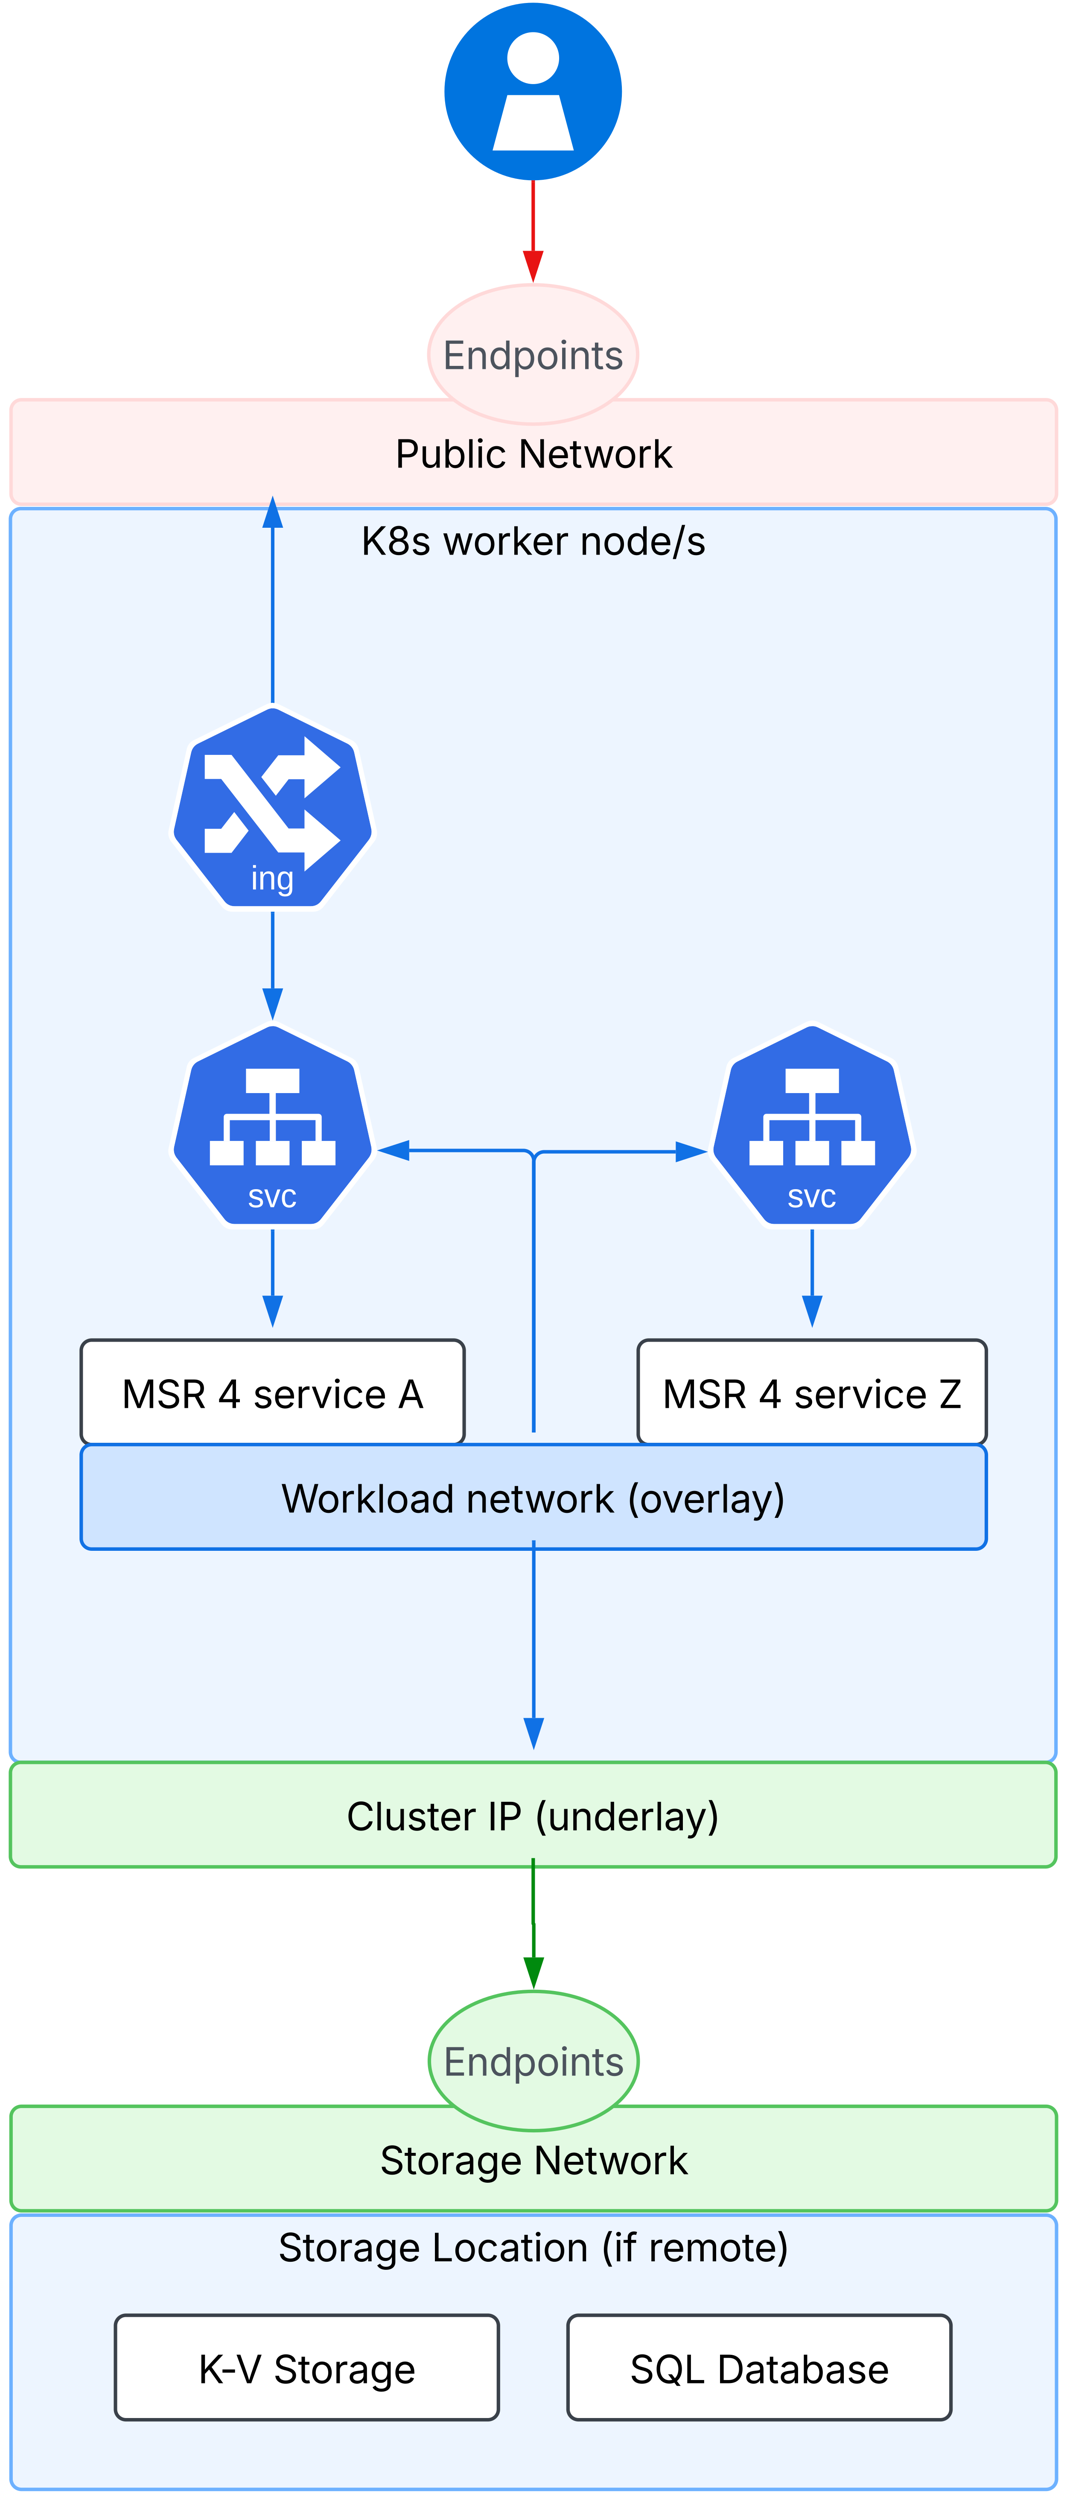 <svg xmlns="http://www.w3.org/2000/svg" xmlns:xlink="http://www.w3.org/1999/xlink" xmlns:lucid="lucid" width="613" height="1435.56"><g transform="translate(-553.333 103.562)" lucid:page-tab-id="4Gh3nUKlN1bq"><g filter="url(#a)"><path d="M559.33 188.5a6 6 0 0 1 6-6H1154a6 6 0 0 1 6 6v708a6 6 0 0 1-6 6H565.33a6 6 0 0 1-6-6z" stroke="#6db1ff" stroke-width="2" fill="#edf5ff"/><use xlink:href="#b" transform="matrix(1,0,0,1,564.333,187.5) translate(196.249 21.528)"/><use xlink:href="#c" transform="matrix(1,0,0,1,564.333,187.5) translate(242.907 21.528)"/><use xlink:href="#d" transform="matrix(1,0,0,1,564.333,187.5) translate(321.997 21.528)"/></g><g filter="url(#e)"><path d="M600 666a6 6 0 0 1 6-6h208a6 6 0 0 1 6 6v48a6 6 0 0 1-6 6H606a6 6 0 0 1-6-6z" stroke="#3a414a" stroke-width="2" fill="#fff"/><use xlink:href="#f" transform="matrix(1,0,0,1,605,665) translate(18.005 34.028)"/><use xlink:href="#g" transform="matrix(1,0,0,1,605,665) translate(72.887 34.028)"/><use xlink:href="#h" transform="matrix(1,0,0,1,605,665) translate(93.493 34.028)"/><use xlink:href="#i" transform="matrix(1,0,0,1,605,665) translate(176.663 34.028)"/></g><g filter="url(#j)"><path d="M559.33 908.5a6 6 0 0 1 6-6H1154a6 6 0 0 1 6 6v48a6 6 0 0 1-6 6H565.33a6 6 0 0 1-6-6z" stroke="#54c45e" stroke-width="2" fill="#e3fae3"/><use xlink:href="#k" transform="matrix(1,0,0,1,564.333,907.5) translate(187.85 34.028)"/><use xlink:href="#l" transform="matrix(1,0,0,1,564.333,907.5) translate(268.959 34.028)"/><use xlink:href="#m" transform="matrix(1,0,0,1,564.333,907.5) translate(295.37 34.028)"/></g><g filter="url(#n)"><path d="M920 666a6 6 0 0 1 6-6h188a6 6 0 0 1 6 6v48a6 6 0 0 1-6 6H926a6 6 0 0 1-6-6z" stroke="#3a414a" stroke-width="2" fill="#fff"/><use xlink:href="#f" transform="matrix(1,0,0,1,925,665) translate(8.683 34.028)"/><use xlink:href="#g" transform="matrix(1,0,0,1,925,665) translate(63.566 34.028)"/><use xlink:href="#h" transform="matrix(1,0,0,1,925,665) translate(84.171 34.028)"/><use xlink:href="#o" transform="matrix(1,0,0,1,925,665) translate(167.342 34.028)"/></g><path d="M709.66 485.66c-1.14.1-2.05.34-2.96.8l-39.44 19.43c-2.16 1-3.64 2.83-4.1 5.22l-9.77 43.76c-.47 2.05-.13 4.1 1 5.9.12.24.24.35.47.58l27.28 35c1.48 1.94 3.52 2.97 5.9 2.97h43.9c2.38 0 4.42-1.03 5.9-2.96l27.28-35c1.48-1.94 2.05-4.22 1.48-6.6l-9.77-43.65c-.45-2.4-1.93-4.2-4.1-5.23l-39.44-19.45c-1.26-.57-2.4-.9-3.64-.8z" stroke="#000" stroke-opacity="0" stroke-width="3.83" fill="#326ce5"/><path d="M709.64 482.5c-1.2.12-2.16.36-3.12.84l-41.64 20.52c-2.28 1.08-3.84 3-4.32 5.52l-10.32 46.2c-.48 2.16-.12 4.32 1.08 6.24.12.24.24.36.48.6l28.8 36.96c1.56 2.04 3.72 3.12 6.24 3.12h46.32c2.52 0 4.68-1.08 6.24-3.12l28.8-36.96c1.56-2.04 2.16-4.44 1.56-6.96l-10.32-46.08c-.48-2.52-2.04-4.44-4.32-5.52l-41.64-20.52c-1.32-.6-2.52-.96-3.84-.84zm0 3.24c1.32-.12 2.4.12 3.6.72l39.6 19.44c2.04 1.08 3.48 2.88 4.08 5.28l9.72 43.68c.48 2.4 0 4.56-1.44 6.48l-27.36 35.04c-1.44 1.92-3.48 3-5.88 3h-43.92c-2.4 0-4.44-1.08-5.88-3l-27.36-35.04c-.12-.12-.24-.36-.36-.6-1.2-1.8-1.56-3.72-1.08-5.88l9.72-43.68c.6-2.4 1.92-4.2 4.08-5.28l39.6-19.44c.96-.48 1.8-.72 2.88-.72z" stroke="#000" stroke-opacity="0" stroke-width="3.83" fill="#fff"/><path d="M704.43 586.87c0 .97-.35 1.7-1.06 2.24-.7.52-1.7.8-2.97.8-1.23 0-2.18-.22-2.86-.64-.66-.42-1.1-1.08-1.3-1.96l1.46-.3c.14.55.43.95.87 1.22.44.25 1.05.38 1.83.38.85 0 1.45-.14 1.84-.4.4-.27.6-.67.6-1.2 0-.4-.15-.73-.42-.98s-.7-.46-1.3-.63l-1.2-.32c-.93-.26-1.6-.5-2-.74-.4-.25-.72-.54-.94-.9-.23-.33-.34-.76-.34-1.26 0-.93.32-1.64.96-2.13.65-.5 1.6-.74 2.83-.74 1.1 0 1.95.2 2.6.6.65.4 1.06 1.04 1.23 1.92l-1.5.2c-.08-.47-.33-.8-.73-1.06-.4-.24-.93-.36-1.6-.36-.75 0-1.3.12-1.66.35-.35.23-.53.58-.53 1.06 0 .3.08.54.22.73.15.18.36.35.65.48.3.14.9.32 1.83.55.87.23 1.5.44 1.9.64.37.18.67.4.9.62.22.24.4.5.52.82.12.3.18.64.18 1.03zM710.72 589.68h-1.95l-3.6-10.22h1.76l2.18 6.66c.08.24.3 1 .64 2.24l.32-1.1.36-1.12 2.25-6.68h1.75zM717 584.55c0 1.35.22 2.36.63 3.02.4.65 1.04.97 1.88.97.6 0 1.1-.16 1.47-.48.4-.33.65-.83.74-1.5l1.68.1c-.13.98-.54 1.77-1.22 2.35-.68.6-1.55.9-2.6.9-1.4 0-2.45-.45-3.18-1.36-.73-.9-1.1-2.22-1.1-3.96 0-1.72.37-3.03 1.1-3.94.73-.9 1.8-1.35 3.15-1.35 1.02 0 1.87.26 2.53.8.67.54 1.1 1.3 1.26 2.24l-1.7.13c-.08-.56-.3-1.02-.65-1.35-.34-.34-.84-.5-1.48-.5-.88 0-1.5.3-1.9.9-.4.6-.6 1.6-.6 3.03z" stroke="#000" stroke-opacity="0" fill="#fff"/><path d="M673.93 551.63h19.35v14h-19.35zM700.33 551.63h19.34v14h-19.34zM726.73 551.63h19.34v14h-19.35zM694.67 510.15h30.65v14h-30.65z" stroke="#000" stroke-opacity="0" stroke-width="3.77" fill="#fff"/><path d="M708.23 524.13v11.93h-24.6c-1 0-1.77.83-1.77 1.8v13.75h3.5v-11.9H710c.98 0 1.75-.8 1.75-1.83v-13.74z" stroke="#000" stroke-opacity="0" stroke-width="3.77" fill="#fff"/><path d="M708.25 524.13v13.75c0 1 .77 1.8 1.76 1.8h24.6v11.94h3.54v-13.75c0-1-.78-1.8-1.76-1.8h-24.63v-11.94z" stroke="#000" stroke-opacity="0" stroke-width="3.77" fill="#fff"/><path d="M708.18 524.13v13.75c0 .2.04.43.12.63v13.12h3.52v-13.75c0-.22-.04-.4-.12-.63v-13.1z" stroke="#000" stroke-opacity="0" stroke-width="3.77" fill="#fff"/><path d="M1019.66 485.66c-1.14.1-2.05.34-2.96.8l-39.44 19.43c-2.16 1-3.64 2.83-4.1 5.22l-9.77 43.76c-.47 2.05-.13 4.1 1 5.9.12.24.24.35.47.58l27.28 35c1.48 1.94 3.52 2.97 5.9 2.97h43.9c2.38 0 4.42-1.03 5.9-2.96l27.28-35c1.48-1.94 2.05-4.22 1.48-6.6l-9.77-43.65c-.45-2.4-1.93-4.2-4.1-5.23l-39.44-19.45c-1.26-.57-2.4-.9-3.64-.8z" stroke="#000" stroke-opacity="0" stroke-width="3.83" fill="#326ce5"/><path d="M1019.64 482.5c-1.2.12-2.16.36-3.12.84l-41.64 20.52c-2.28 1.08-3.84 3-4.32 5.52l-10.32 46.2c-.48 2.16-.12 4.32 1.08 6.24.12.24.24.36.48.6l28.8 36.96c1.56 2.04 3.72 3.12 6.24 3.12h46.32c2.52 0 4.68-1.08 6.24-3.12l28.8-36.96c1.56-2.04 2.16-4.44 1.56-6.96l-10.32-46.08c-.48-2.52-2.04-4.44-4.32-5.52l-41.64-20.52c-1.32-.6-2.52-.96-3.84-.84zm0 3.24c1.32-.12 2.4.12 3.6.72l39.6 19.44c2.04 1.08 3.48 2.88 4.08 5.28l9.72 43.68c.48 2.4 0 4.56-1.44 6.48l-27.36 35.04c-1.44 1.92-3.48 3-5.88 3h-43.92c-2.4 0-4.44-1.08-5.88-3l-27.36-35.04c-.12-.12-.24-.36-.36-.6-1.2-1.8-1.56-3.72-1.08-5.88l9.72-43.68c.6-2.4 1.92-4.2 4.08-5.28l39.6-19.44c.96-.48 1.8-.72 2.88-.72z" stroke="#000" stroke-opacity="0" stroke-width="3.83" fill="#fff"/><path d="M1014.43 586.87c0 .97-.35 1.7-1.06 2.24-.7.52-1.7.8-2.97.8-1.23 0-2.18-.22-2.86-.64-.66-.42-1.1-1.08-1.3-1.96l1.46-.3c.14.55.43.95.87 1.22.44.25 1.05.38 1.83.38.85 0 1.45-.14 1.84-.4.4-.27.6-.67.6-1.2 0-.4-.15-.73-.42-.98s-.7-.46-1.3-.63l-1.2-.32c-.93-.26-1.6-.5-2-.74-.4-.25-.72-.54-.94-.9-.23-.33-.34-.76-.34-1.26 0-.93.32-1.64.96-2.13.65-.5 1.6-.74 2.83-.74 1.1 0 1.95.2 2.6.6.65.4 1.06 1.04 1.23 1.92l-1.5.2c-.08-.47-.33-.8-.73-1.06-.4-.24-.93-.36-1.6-.36-.75 0-1.3.12-1.66.35-.35.23-.53.58-.53 1.06 0 .3.08.54.22.73.15.18.36.35.65.48.3.14.9.32 1.83.55.87.23 1.5.44 1.9.64.37.18.67.4.9.62.22.24.4.5.52.82.12.3.18.64.18 1.03zM1020.72 589.68h-1.95l-3.6-10.22h1.76l2.18 6.66c.08.24.3 1 .64 2.24l.32-1.1.36-1.12 2.25-6.68h1.75zM1027 584.55c0 1.35.22 2.36.63 3.02.4.65 1.04.97 1.88.97.6 0 1.1-.16 1.47-.48.4-.33.65-.83.74-1.5l1.68.1c-.13.98-.54 1.77-1.22 2.35-.68.6-1.55.9-2.6.9-1.4 0-2.45-.45-3.18-1.36-.73-.9-1.1-2.22-1.1-3.96 0-1.72.37-3.03 1.1-3.94.73-.9 1.8-1.35 3.15-1.35 1.02 0 1.87.26 2.53.8.67.54 1.1 1.3 1.26 2.24l-1.7.13c-.08-.56-.3-1.02-.65-1.35-.34-.34-.84-.5-1.48-.5-.88 0-1.5.3-1.9.9-.4.6-.6 1.6-.6 3.03z" stroke="#000" stroke-opacity="0" fill="#fff"/><path d="M983.93 551.63h19.35v14h-19.35zM1010.33 551.63h19.34v14h-19.35zM1036.72 551.63h19.35v14h-19.35zM1004.67 510.15h30.65v14h-30.65z" stroke="#000" stroke-opacity="0" stroke-width="3.77" fill="#fff"/><path d="M1018.23 524.13v11.93h-24.6c-1 0-1.77.83-1.77 1.8v13.75h3.5v-11.9H1020c.98 0 1.75-.8 1.75-1.83v-13.74z" stroke="#000" stroke-opacity="0" stroke-width="3.77" fill="#fff"/><path d="M1018.25 524.13v13.75c0 1 .77 1.8 1.76 1.8h24.6v11.94h3.54v-13.75c0-1-.78-1.8-1.76-1.8h-24.64v-11.94z" stroke="#000" stroke-opacity="0" stroke-width="3.77" fill="#fff"/><path d="M1018.18 524.13v13.75c0 .2.04.43.12.63v13.12h3.52v-13.75c0-.22-.04-.4-.12-.63v-13.1z" stroke="#000" stroke-opacity="0" stroke-width="3.77" fill="#fff"/><path d="M709.66 303.17c-1.14.1-2.05.34-2.96.8l-39.44 19.43c-2.16 1.02-3.64 2.84-4.1 5.23l-9.77 43.76c-.47 2.04-.13 4.1 1 5.9.13.23.24.34.47.57l27.28 35c1.48 1.94 3.52 2.97 5.9 2.97h43.9c2.38 0 4.42-1.03 5.9-2.96l27.28-35c1.48-1.94 2.05-4.2 1.48-6.6l-9.77-43.65c-.45-2.4-1.93-4.2-4.1-5.23l-39.43-19.44c-1.25-.56-2.4-.9-3.64-.8z" stroke="#000" stroke-opacity="0" stroke-width="3.83" fill="#326ce5"/><path d="M709.64 300c-1.2.12-2.16.36-3.12.84l-41.64 20.52c-2.28 1.08-3.84 3-4.32 5.52l-10.32 46.2c-.48 2.16-.12 4.32 1.08 6.24.12.24.24.36.48.6l28.8 36.96c1.56 2.04 3.72 3.12 6.24 3.12h46.32c2.52 0 4.68-1.08 6.24-3.12l28.8-36.96c1.56-2.04 2.16-4.44 1.56-6.84l-10.32-46.2c-.48-2.52-2.04-4.44-4.32-5.52l-41.64-20.52c-1.32-.6-2.52-.96-3.84-.84zm0 3.24c1.32-.12 2.4.12 3.6.72l39.6 19.44c2.04 1.08 3.48 2.88 4.08 5.28l9.72 43.68c.48 2.4 0 4.56-1.44 6.48l-27.36 35.04c-1.44 1.92-3.48 3-5.88 3h-43.92c-2.4 0-4.44-1.08-5.88-3l-27.36-35.04c-.12-.12-.24-.36-.36-.6-1.2-1.8-1.56-3.72-1.08-5.88l9.72-43.68c.6-2.4 1.92-4.2 4.08-5.28l39.6-19.44c.96-.48 1.8-.72 2.88-.84z" stroke="#000" stroke-opacity="0" stroke-width="3.83" fill="#fff"/><path d="M698.7 394.83v-1.63h1.66v1.63zm0 12.4V397h1.66v10.23zM709.2 407.23v-6.5c0-.66-.07-1.18-.2-1.55-.12-.38-.33-.65-.6-.8-.3-.17-.7-.25-1.25-.25-.8 0-1.42.28-1.88.84-.45.56-.68 1.33-.68 2.33v5.93h-1.67v-8.04c0-1.2 0-1.93-.05-2.2h1.55l.03.26v.48c.03.18.04.5.05 1h.04c.38-.7.8-1.2 1.3-1.48.5-.3 1.13-.44 1.87-.44 1.1 0 1.9.28 2.4.84.5.55.75 1.47.75 2.76v6.8zM717.1 411.24c-1.08 0-1.94-.22-2.6-.66-.63-.44-1.03-1.06-1.22-1.86l1.66-.25c.1.48.35.84.72 1.08.38.26.88.4 1.5.4 1.63 0 2.45-1 2.45-3v-1.63c-.32.66-.75 1.15-1.3 1.48-.53.33-1.17.5-1.9.5-1.2 0-2.1-.4-2.68-1.25-.57-.83-.85-2.14-.85-3.93 0-1.8.3-3.14.92-4 .6-.85 1.53-1.28 2.8-1.28.7 0 1.3.17 1.8.5.53.33.94.8 1.2 1.4h.03l.04-.98c.03-.46.04-.72.07-.76h1.57c-.02.34-.05 1.05-.05 2.1v7.83c0 2.87-1.38 4.3-4.14 4.3zm2.5-9.13c0-.83-.1-1.53-.32-2.14-.22-.6-.53-1.06-.93-1.38-.4-.32-.85-.47-1.35-.47-.85 0-1.46.32-1.85.96-.38.62-.58 1.64-.58 3.05 0 1.4.18 2.4.54 3.02.38.62 1 .92 1.86.92.53 0 1-.16 1.4-.48.4-.3.7-.76.92-1.35.22-.58.33-1.27.33-2.1z" stroke="#000" stroke-opacity="0" fill="#fff"/><path d="M728.27 385.97H713.2l-32.78-42.2h-9.45v-13.83h15.38l32.78 42.27h9.14v-10.94l20.76 17.8-20.76 17.87zM711.8 353.4l7.33-9.47h9.14v10.96l20.76-17.8-20.76-17.88v10.96H713.2l-9.76 12.5zm-23.9 9.34l-7.48 9.63h-9.45v13.83h15.38l9.83-12.74z" stroke="#000" stroke-opacity="0" stroke-width="3.77" fill="#fff"/><path d="M710 421v43.03" stroke="#1071e5" stroke-width="2" fill="none"/><path d="M710.98 421.03H709V420H711z" stroke="#1071e5" stroke-width=".05" fill="#1071e5"/><path d="M710 479.3l-4.63-14.27h9.26z" stroke="#1071e5" stroke-width="2" fill="#1071e5"/><path d="M710 603.5v37" stroke="#1071e5" stroke-width="2" fill="none"/><path d="M710.98 603.53H709v-1.03H711z" stroke="#1071e5" stroke-width=".05" fill="#1071e5"/><path d="M710 655.76l-4.63-14.26h9.26z" stroke="#1071e5" stroke-width="2" fill="#1071e5"/><path d="M1020 603.5v37" stroke="#1071e5" stroke-width="2" fill="none"/><path d="M1020.98 603.53H1019v-1.03h1.96z" stroke="#1071e5" stroke-width=".05" fill="#1071e5"/><path d="M1020 655.76l-4.63-14.26h9.26z" stroke="#1071e5" stroke-width="2" fill="#1071e5"/><g filter="url(#p)"><path d="M600 726a6 6 0 0 1 6-6h508a6 6 0 0 1 6 6v48a6 6 0 0 1-6 6H606a6 6 0 0 1-6-6z" stroke="#1071e5" stroke-width="2" fill="#cfe4ff"/><use xlink:href="#q" transform="matrix(1,0,0,1,605,725) translate(109.595 34.028)"/><use xlink:href="#r" transform="matrix(1,0,0,1,605,725) translate(215.856 34.028)"/><use xlink:href="#s" transform="matrix(1,0,0,1,605,725) translate(307.805 34.028)"/></g><path d="M860 782v101" stroke="#1071e5" stroke-width="2" fill="none"/><path d="M860.98 782.03H859V781H861z" stroke="#1071e5" stroke-width=".05" fill="#1071e5"/><path d="M860 898.26L855.37 884h9.26z" stroke="#1071e5" stroke-width="2" fill="#1071e5"/><g filter="url(#j)"><path d="M559.67 126a6 6 0 0 1 6-6h588.66a6 6 0 0 1 6 6v48a6 6 0 0 1-6 6H565.67a6 6 0 0 1-6-6z" stroke="#ffd9d9" stroke-width="2" fill="#fff0f0"/><use xlink:href="#t" transform="matrix(1,0,0,1,564.667,125) translate(215.52 34.028)"/><use xlink:href="#u" transform="matrix(1,0,0,1,564.667,125) translate(286.168 34.028)"/></g><path d="M710 299.03V199.5" stroke="#1071e5" stroke-width="2" fill="none"/><path d="M710.98 300.1l-1.34-.1-.62.1V299H711z" stroke="#1071e5" stroke-width=".05" fill="#1071e5"/><path d="M710 184.24l4.63 14.26h-9.26z" stroke="#1071e5" stroke-width="2" fill="#1071e5"/><path d="M910.67-51c0 28.15-22.85 51-51 51s-51-22.85-51-51 22.85-51 51-51 51 22.85 51 51z" stroke="#000" stroke-opacity="0" stroke-width="3.13" fill="#0074df"/><path d="M874.52-48.96h-29.7l-8.5 31.82H883l-8.5-31.82zM874.56-70.18c0 8.22-6.67 14.9-14.9 14.9-8.2 0-14.88-6.68-14.88-14.9s6.67-14.9 14.9-14.9c8.2 0 14.88 6.68 14.88 14.9z" stroke="#000" stroke-opacity="0" stroke-width="3.13" fill="#fff"/><path d="M859.67 1v39.5" stroke="#e81313" stroke-width="2" fill="none"/><path d="M859.67 0h.1l.87-.04v1.07h-1.95V-.05z" stroke="#e81313" stroke-width=".05" fill="#e81313"/><path d="M859.67 55.76l-4.64-14.26h9.27z" stroke="#e81313" stroke-width="2" fill="#e81313"/><path d="M919.67 100c0 22.1-26.87 40-60 40-33.14 0-60-17.9-60-40s26.86-40 60-40c33.13 0 60 17.9 60 40z" stroke="#ffd9d9" stroke-width="2" fill="#fff0f0"/><use xlink:href="#v" transform="matrix(1,0,0,1,804.667,65) translate(2.841 43.403)"/><g filter="url(#w)"><path d="M559.67 1168.5a6 6 0 0 1 6-6h588.66a6 6 0 0 1 6 6V1314a6 6 0 0 1-6 6H565.67a6 6 0 0 1-6-6z" stroke="#6db1ff" stroke-width="2" fill="#edf5ff"/><use xlink:href="#x" transform="matrix(1,0,0,1,564.667,1167.5) translate(148.24 21.528)"/><use xlink:href="#y" transform="matrix(1,0,0,1,564.667,1167.5) translate(236.554 21.528)"/><use xlink:href="#z" transform="matrix(1,0,0,1,564.667,1167.5) translate(333.19 21.528)"/><use xlink:href="#A" transform="matrix(1,0,0,1,564.667,1167.5) translate(361.152 21.528)"/></g><path d="M860 718V563.87a6 6 0 0 1 6-6h75.57" stroke="#1071e5" stroke-width="2" fill="none"/><path d="M860.98 719H859v-1.03H861z" stroke="#1071e5" stroke-width=".05" fill="#1071e5"/><path d="M956.84 557.87l-14.27 4.64v-9.26z" stroke="#1071e5" stroke-width="2" fill="#1071e5"/><path d="M860 718V563.1a6 6 0 0 0-6-6h-65.57" stroke="#1071e5" stroke-width="2" fill="none"/><path d="M860.98 719H859v-1.03H861z" stroke="#1071e5" stroke-width=".05" fill="#1071e5"/><path d="M773.16 557.1l14.27-4.62v9.27z" stroke="#1071e5" stroke-width="2" fill="#1071e5"/><g filter="url(#j)"><path d="M559.67 1106a6 6 0 0 1 6-6h588.66a6 6 0 0 1 6 6v48a6 6 0 0 1-6 6H565.67a6 6 0 0 1-6-6z" stroke="#54c45e" stroke-width="2" fill="#e3fae3"/><use xlink:href="#x" transform="matrix(1,0,0,1,564.667,1105) translate(206.687 34.028)"/><use xlink:href="#u" transform="matrix(1,0,0,1,564.667,1105) translate(295.001 34.028)"/></g><path d="M920 1080c0 22.1-26.86 40-60 40s-60-17.9-60-40 26.86-40 60-40 60 17.9 60 40z" stroke="#54c45e" stroke-width="2" fill="#e3fae3"/><use xlink:href="#v" transform="matrix(1,0,0,1,805,1045) translate(2.841 43.403)"/><path d="M859.67 964.5v36.58a.17.17 0 0 0 .16.17.17.17 0 0 1 .17.17v19.08" stroke="#008a0e" stroke-width="2" fill="none"/><path d="M860.64 964.53h-1.95v-1.03h1.94z" stroke="#008a0e" stroke-width=".05" fill="#008a0e"/><path d="M860 1035.76l-4.63-14.26h9.26z" stroke="#008a0e" stroke-width="2" fill="#008a0e"/><g filter="url(#e)"><path d="M619.67 1226a6 6 0 0 1 6-6h208a6 6 0 0 1 6 6v48a6 6 0 0 1-6 6h-208a6 6 0 0 1-6-6z" stroke="#3a414a" stroke-width="2" fill="#fff"/><use xlink:href="#B" transform="matrix(1,0,0,1,624.667,1225) translate(42.364 34.028)"/><use xlink:href="#C" transform="matrix(1,0,0,1,624.667,1225) translate(85.572 34.028)"/></g><g filter="url(#e)"><path d="M879.67 1226a6 6 0 0 1 6-6h208a6 6 0 0 1 6 6v48a6 6 0 0 1-6 6h-208a6 6 0 0 1-6-6z" stroke="#3a414a" stroke-width="2" fill="#fff"/><use xlink:href="#D" transform="matrix(1,0,0,1,884.667,1225) translate(30.288 34.028)"/><use xlink:href="#E" transform="matrix(1,0,0,1,884.667,1225) translate(80.353 34.028)"/></g><defs><path d="M180 0v-1490h190c0 262 1 526-3 784 217-279 467-523 702-784h249L716-845 1319 0h-225L585-716 370-489V0H180" id="F"/><path d="M633 20c-303 0-511-173-511-416 0-188 124-348 291-378v-8c-145-37-237-174-237-332 0-227 192-396 457-396 261 0 456 169 456 396 0 158-94 295-235 332v8c162 30 291 190 291 378 0 243-212 416-512 416zm0-165c197 0 322-103 322-261 0-165-138-283-322-283-188 0-324 118-324 283 0 158 123 261 324 261zm0-703c157 0 272-101 272-252 0-149-110-246-272-246-165 0-273 97-273 246 0 151 112 252 273 252" id="G"/><path d="M538 24C308 24 148-78 108-271l171-41c32 123 123 178 257 178 156 0 256-77 256-169 0-77-54-128-164-154l-186-44c-203-48-300-148-300-305 0-192 176-326 414-326 230 0 351 112 402 269l-163 42c-31-80-94-158-238-158-133 0-233 69-233 162 0 83 57 129 188 160l169 40c203 48 298 149 298 302 0 196-179 339-441 339" id="H"/><g id="b"><use transform="matrix(0.011,0,0,0.011,0,0)" xlink:href="#F"/><use transform="matrix(0.011,0,0,0.011,14.931,0)" xlink:href="#G"/><use transform="matrix(0.011,0,0,0.011,28.678,0)" xlink:href="#H"/></g><path d="M409 0L70-1118h191c89 329 165 560 243 925 75-353 154-601 240-925h192c85 325 161 564 235 922 77-354 157-598 244-922h191L1267 0h-179c-86-307-176-590-250-913C763-588 675-308 588 0H409" id="I"/><path d="M613 24c-304 0-509-231-509-576 0-350 205-580 509-580 305 0 511 230 511 580 0 345-206 576-511 576zm0-161c226 0 329-195 329-415 0-222-103-419-329-419-223 0-326 196-326 419 0 220 103 415 326 415" id="J"/><path d="M158 0v-1118h174v172h12c41-113 157-188 290-188 26 0 70 2 91 3v181c-11-2-60-10-108-10-161 0-279 109-279 260V0H158" id="K"/><path d="M158 0v-1490h180v865h22l478-493h223L593-638 1096 0H865L456-523 338-412V0H158" id="L"/><path d="M628 24c-324 0-524-230-524-574 0-343 198-582 503-582 237 0 487 146 487 559v75H286c9 234 145 362 343 362 132 0 231-58 273-172l174 48C1024-91 857 24 628 24zM287-650h624c-17-190-120-322-304-322-192 0-309 151-320 322" id="M"/><g id="c"><use transform="matrix(0.011,0,0,0.011,0,0)" xlink:href="#I"/><use transform="matrix(0.011,0,0,0.011,17.784,0)" xlink:href="#J"/><use transform="matrix(0.011,0,0,0.011,31.109,0)" xlink:href="#K"/><use transform="matrix(0.011,0,0,0.011,39.822,0)" xlink:href="#L"/><use transform="matrix(0.011,0,0,0.011,51.519,0)" xlink:href="#M"/><use transform="matrix(0.011,0,0,0.011,64.475,0)" xlink:href="#K"/></g><path d="M338-670V0H158v-1118h173l1 207c72-158 192-221 342-221 226 0 378 139 378 422V0H872v-695c0-172-96-275-252-275-161 0-282 109-282 300" id="N"/><path d="M577 24c-279 0-473-224-473-580 0-354 195-576 474-576 218 0 287 134 324 193h14v-551h180V0H922v-173h-20C865-111 790 24 577 24zm27-161c203 0 314-172 314-421 0-247-108-413-314-413-212 0-317 181-317 413 0 235 108 421 317 421" id="O"/><path d="M692-1560L212 224H46l480-1784h166" id="P"/><g id="d"><use transform="matrix(0.011,0,0,0.011,0,0)" xlink:href="#N"/><use transform="matrix(0.011,0,0,0.011,13.129,0)" xlink:href="#J"/><use transform="matrix(0.011,0,0,0.011,26.454,0)" xlink:href="#O"/><use transform="matrix(0.011,0,0,0.011,40.061,0)" xlink:href="#M"/><use transform="matrix(0.011,0,0,0.011,53.016,0)" xlink:href="#P"/><use transform="matrix(0.011,0,0,0.011,61.024,0)" xlink:href="#H"/></g><filter id="a" filterUnits="objectBoundingBox" x="-.02" y="-.01" width="1.03" height="1.03"><feOffset result="offOut" in="SourceAlpha" dy="6"/><feGaussianBlur result="blurOut" in="offOut" stdDeviation="5"/><feColorMatrix result="colorOut" in="blurOut" values="0 0 0 0 0 0 0 0 0 0 0 0 0 0 0 0 0 0 0.502 0"/><feBlend in="SourceGraphic" in2="colorOut"/></filter><path d="M180 0v-1490h270l367 940c28 72 75 218 110 339 35-117 81-264 110-339l362-940h271V0h-187c2-448-5-837 7-1287-157 497-311 829-483 1287H842C666-458 514-784 354-1284c12 438 5 843 7 1284H180" id="Q"/><path d="M657 26c-323 0-524-166-541-416h195c15 169 171 246 346 246 202 0 356-106 356-265 5-203-294-238-475-293-239-73-380-191-380-389 0-252 224-419 512-419 294 0 499 171 508 396H992c-17-145-151-228-328-228-193 0-321 102-321 242 0 156 175 211 284 241l149 41c160 44 422 134 422 412 0 244-197 432-541 432" id="R"/><path d="M180 0v-1490h510c348 0 508 194 508 460 0 198-88 351-276 417L1256 0h-220L726-579c-117 2-238 0-356 1V0H180zm190-747h312c235 0 327-108 327-283 0-177-92-293-329-293H370v576" id="S"/><g id="f"><use transform="matrix(0.011,0,0,0.011,0,0)" xlink:href="#Q"/><use transform="matrix(0.011,0,0,0.011,20.074,0)" xlink:href="#R"/><use transform="matrix(0.011,0,0,0.011,34.332,0)" xlink:href="#S"/></g><path d="M120-303v-155l652-1032h231v1020h202v167h-202V0H821v-303H120zm702-167v-782h-12L323-482v12h499" id="T"/><use transform="matrix(0.011,0,0,0.011,0,0)" xlink:href="#T" id="g"/><path d="M481 0L54-1118h197c107 314 236 620 325 951 87-331 217-637 324-951h197L670 0H481" id="U"/><path d="M158 0v-1118h180V0H158zm91-1301c-68 0-125-53-125-119s57-119 125-119c69 0 126 53 126 119s-57 119-126 119" id="V"/><path d="M613 24c-304 0-509-231-509-576 0-350 205-580 509-580 216 0 392 114 453 309l-173 49c-33-115-133-197-280-197-223 0-326 196-326 419 0 220 103 415 326 415 150 0 252-85 285-206l172 49C1010-95 832 24 613 24" id="W"/><g id="h"><use transform="matrix(0.011,0,0,0.011,0,0)" xlink:href="#H"/><use transform="matrix(0.011,0,0,0.011,11.73,0)" xlink:href="#M"/><use transform="matrix(0.011,0,0,0.011,24.685,0)" xlink:href="#K"/><use transform="matrix(0.011,0,0,0.011,33.398,0)" xlink:href="#U"/><use transform="matrix(0.011,0,0,0.011,45.888,0)" xlink:href="#V"/><use transform="matrix(0.011,0,0,0.011,51.27,0)" xlink:href="#W"/><use transform="matrix(0.011,0,0,0.011,63.965,0)" xlink:href="#M"/></g><path d="M52 0l541-1490h220L1361 0h-200l-149-416H398L254 0H52zm404-582h497c-103-290-145-390-251-756-108 377-145 460-246 756" id="X"/><use transform="matrix(0.011,0,0,0.011,0,0)" xlink:href="#X" id="i"/><filter id="e" filterUnits="objectBoundingBox" x="-.05" y="-.07" width="1.09" height="1.33"><feOffset result="offOut" in="SourceAlpha" dy="6"/><feGaussianBlur result="blurOut" in="offOut" stdDeviation="5"/><feColorMatrix result="colorOut" in="blurOut" values="0 0 0 0 0 0 0 0 0 0 0 0 0 0 0 0 0 0 0.502 0"/><feBlend in="SourceGraphic" in2="colorOut"/></filter><path d="M783 20c-382 0-661-292-661-764 0-473 279-766 661-766 302 0 548 182 601 489h-190c-42-204-217-313-411-313-268 0-476 208-476 590 0 381 209 588 476 588 195 0 369-110 411-313h190c-52 303-296 489-601 489" id="Y"/><path d="M338-1490V0H158v-1490h180" id="Z"/><path d="M537 14c-226 0-379-139-379-422v-710h180v695c0 172 97 275 253 275 160 0 281-109 281-300v-670h181V0H879v-209C806-46 684 14 537 14" id="aa"/><path d="M598-1118v154H368v674c0 100 37 144 132 144 23 0 62-6 92-12L629-6c-37 13-88 20-134 20-193 0-307-107-307-290v-688H20v-154h168v-266h180v266h230" id="ab"/><g id="k"><use transform="matrix(0.011,0,0,0.011,0,0)" xlink:href="#Y"/><use transform="matrix(0.011,0,0,0.011,16.233,0)" xlink:href="#Z"/><use transform="matrix(0.011,0,0,0.011,21.615,0)" xlink:href="#aa"/><use transform="matrix(0.011,0,0,0.011,34.755,0)" xlink:href="#H"/><use transform="matrix(0.011,0,0,0.011,46.484,0)" xlink:href="#ab"/><use transform="matrix(0.011,0,0,0.011,53.537,0)" xlink:href="#M"/><use transform="matrix(0.011,0,0,0.011,66.493,0)" xlink:href="#K"/></g><path d="M370-1490V0H180v-1490h190" id="ac"/><path d="M180 0v-1490h510c348 0 508 209 508 474 0 266-160 477-507 477H370V0H180zm190-706h312c236 0 327-133 327-310 0-176-91-307-329-307H370v617" id="ad"/><g id="l"><use transform="matrix(0.011,0,0,0.011,0,0)" xlink:href="#ac"/><use transform="matrix(0.011,0,0,0.011,5.968,0)" xlink:href="#ad"/></g><path d="M218-607c0-325 108-727 258-974h175c-155 315-250 682-250 974 0 265 78 531 250 886H476C306-10 218-315 218-607" id="ae"/><path d="M471 26C259 26 90-98 90-318c0-256 228-303 435-329 202-27 287-16 287-108 0-139-79-219-234-219-161 0-248 86-283 164l-173-57c86-203 278-265 451-265 150 0 419 46 419 395V0H815v-152h-12C765-73 660 26 471 26zm31-159c199 0 310-134 310-271v-155c-30 35-226 55-295 64-131 17-246 59-246 186 0 116 97 176 231 176" id="af"/><path d="M140 405l46-156c120 36 205 19 263-150l32-93L54-1118h197c107 313 237 620 324 950 87-331 219-637 326-950h196L606 167c-68 178-176 259-334 259-64 0-113-12-132-21" id="ag"/><path d="M96 279C273-86 346-350 346-607c0-292-95-659-250-974h175c150 246 258 650 258 974 0 297-91 602-258 886H96" id="ah"/><g id="m"><use transform="matrix(0.011,0,0,0.011,0,0)" xlink:href="#ae"/><use transform="matrix(0.011,0,0,0.011,8.105,0)" xlink:href="#aa"/><use transform="matrix(0.011,0,0,0.011,21.246,0)" xlink:href="#N"/><use transform="matrix(0.011,0,0,0.011,34.375,0)" xlink:href="#O"/><use transform="matrix(0.011,0,0,0.011,47.982,0)" xlink:href="#M"/><use transform="matrix(0.011,0,0,0.011,60.937,0)" xlink:href="#K"/><use transform="matrix(0.011,0,0,0.011,69.651,0)" xlink:href="#Z"/><use transform="matrix(0.011,0,0,0.011,75.033,0)" xlink:href="#af"/><use transform="matrix(0.011,0,0,0.011,87.185,0)" xlink:href="#ag"/><use transform="matrix(0.011,0,0,0.011,99.674,0)" xlink:href="#ah"/></g><filter id="j" filterUnits="objectBoundingBox" x="-.02" y="-.07" width="1.03" height="1.33"><feOffset result="offOut" in="SourceAlpha" dy="6"/><feGaussianBlur result="blurOut" in="offOut" stdDeviation="5"/><feColorMatrix result="colorOut" in="blurOut" values="0 0 0 0 0 0 0 0 0 0 0 0 0 0 0 0 0 0 0.502 0"/><feBlend in="SourceGraphic" in2="colorOut"/></filter><path d="M130 0v-134l666-991c45-67 96-135 147-202-269 9-546 3-821 5v-168h1036v136L502-379c-49 72-103 145-157 216 268-9 546-3 821-5V0H130" id="ai"/><use transform="matrix(0.011,0,0,0.011,0,0)" xlink:href="#ai" id="o"/><filter id="n" filterUnits="objectBoundingBox" x="-.05" y="-.07" width="1.1" height="1.33"><feOffset result="offOut" in="SourceAlpha" dy="6"/><feGaussianBlur result="blurOut" in="offOut" stdDeviation="5"/><feColorMatrix result="colorOut" in="blurOut" values="0 0 0 0 0 0 0 0 0 0 0 0 0 0 0 0 0 0 0.502 0"/><feBlend in="SourceGraphic" in2="colorOut"/></filter><path d="M458 0L52-1490h194c108 439 233 855 324 1313 92-459 221-873 331-1313h216c110 438 234 854 330 1307 92-455 216-869 323-1307h196L1558 0h-221l-256-944c-26-95-50-200-73-331-22 122-44 223-73 331L680 0H458" id="aj"/><g id="q"><use transform="matrix(0.011,0,0,0.011,0,0)" xlink:href="#aj"/><use transform="matrix(0.011,0,0,0.011,20.768,0)" xlink:href="#J"/><use transform="matrix(0.011,0,0,0.011,34.093,0)" xlink:href="#K"/><use transform="matrix(0.011,0,0,0.011,42.806,0)" xlink:href="#L"/><use transform="matrix(0.011,0,0,0.011,55.002,0)" xlink:href="#Z"/><use transform="matrix(0.011,0,0,0.011,60.384,0)" xlink:href="#J"/><use transform="matrix(0.011,0,0,0.011,73.926,0)" xlink:href="#af"/><use transform="matrix(0.011,0,0,0.011,86.404,0)" xlink:href="#O"/></g><g id="r"><use transform="matrix(0.011,0,0,0.011,0,0)" xlink:href="#N"/><use transform="matrix(0.011,0,0,0.011,13.129,0)" xlink:href="#M"/><use transform="matrix(0.011,0,0,0.011,26.085,0)" xlink:href="#ab"/><use transform="matrix(0.011,0,0,0.011,33.681,0)" xlink:href="#I"/><use transform="matrix(0.011,0,0,0.011,51.465,0)" xlink:href="#J"/><use transform="matrix(0.011,0,0,0.011,64.789,0)" xlink:href="#K"/><use transform="matrix(0.011,0,0,0.011,73.503,0)" xlink:href="#L"/></g><g id="s"><use transform="matrix(0.011,0,0,0.011,0,0)" xlink:href="#ae"/><use transform="matrix(0.011,0,0,0.011,7.856,0)" xlink:href="#J"/><use transform="matrix(0.011,0,0,0.011,20.747,0)" xlink:href="#U"/><use transform="matrix(0.011,0,0,0.011,32.802,0)" xlink:href="#M"/><use transform="matrix(0.011,0,0,0.011,45.757,0)" xlink:href="#K"/><use transform="matrix(0.011,0,0,0.011,54.47,0)" xlink:href="#Z"/><use transform="matrix(0.011,0,0,0.011,59.852,0)" xlink:href="#af"/><use transform="matrix(0.011,0,0,0.011,72.005,0)" xlink:href="#ag"/><use transform="matrix(0.011,0,0,0.011,84.494,0)" xlink:href="#ah"/></g><filter id="p" filterUnits="objectBoundingBox" x="-.02" y="-.07" width="1.04" height="1.33"><feOffset result="offOut" in="SourceAlpha" dy="6"/><feGaussianBlur result="blurOut" in="offOut" stdDeviation="5"/><feColorMatrix result="colorOut" in="blurOut" values="0 0 0 0 0 0 0 0 0 0 0 0 0 0 0 0 0 0 0.502 0"/><feBlend in="SourceGraphic" in2="colorOut"/></filter><path d="M677 24c-213 0-288-135-325-197h-20V0H158v-1490h180v551h14c37-59 106-193 324-193 279 0 474 222 474 576 0 356-194 580-473 580zm-27-161c209 0 317-186 317-421 0-232-105-413-317-413-206 0-314 166-314 413 0 249 111 421 314 421" id="ak"/><g id="t"><use transform="matrix(0.011,0,0,0.011,0,0)" xlink:href="#ad"/><use transform="matrix(0.011,0,0,0.011,14.193,0)" xlink:href="#aa"/><use transform="matrix(0.011,0,0,0.011,27.333,0)" xlink:href="#ak"/><use transform="matrix(0.011,0,0,0.011,40.94,0)" xlink:href="#Z"/><use transform="matrix(0.011,0,0,0.011,46.322,0)" xlink:href="#V"/><use transform="matrix(0.011,0,0,0.011,51.704,0)" xlink:href="#W"/></g><path d="M180 0v-1490h224l606 953c40 63 108 177 176 312-27-437-7-821-13-1265h190V0h-226C860-448 622-778 356-1262c27 476 11 792 15 1262H180" id="al"/><g id="u"><use transform="matrix(0.011,0,0,0.011,0,0)" xlink:href="#al"/><use transform="matrix(0.011,0,0,0.011,16.743,0)" xlink:href="#M"/><use transform="matrix(0.011,0,0,0.011,29.698,0)" xlink:href="#ab"/><use transform="matrix(0.011,0,0,0.011,37.294,0)" xlink:href="#I"/><use transform="matrix(0.011,0,0,0.011,55.078,0)" xlink:href="#J"/><use transform="matrix(0.011,0,0,0.011,68.403,0)" xlink:href="#K"/><use transform="matrix(0.011,0,0,0.011,77.116,0)" xlink:href="#L"/></g><path fill="#4c535d" d="M180 0v-1490h908v168H370v486h669v168H370v500h727V0H180" id="am"/><path fill="#4c535d" d="M338-670V0H158v-1118h173l1 207c72-158 192-221 342-221 226 0 378 139 378 422V0H872v-695c0-172-96-275-252-275-161 0-282 109-282 300" id="an"/><path fill="#4c535d" d="M577 24c-279 0-473-224-473-580 0-354 195-576 474-576 218 0 287 134 324 193h14v-551h180V0H922v-173h-20C865-111 790 24 577 24zm27-161c203 0 314-172 314-421 0-247-108-413-314-413-212 0-317 181-317 413 0 235 108 421 317 421" id="ao"/><path fill="#4c535d" d="M158 418v-1536h174v179h20c37-59 106-193 324-193 279 0 474 222 474 576 0 356-194 580-473 580-213 0-288-135-325-197h-14v591H158zm492-555c209 0 317-186 317-421 0-232-105-413-317-413-206 0-314 166-314 413 0 249 111 421 314 421" id="ap"/><path fill="#4c535d" d="M613 24c-304 0-509-231-509-576 0-350 205-580 509-580 305 0 511 230 511 580 0 345-206 576-511 576zm0-161c226 0 329-195 329-415 0-222-103-419-329-419-223 0-326 196-326 419 0 220 103 415 326 415" id="aq"/><path fill="#4c535d" d="M158 0v-1118h180V0H158zm91-1301c-68 0-125-53-125-119s57-119 125-119c69 0 126 53 126 119s-57 119-126 119" id="ar"/><path fill="#4c535d" d="M598-1118v154H368v674c0 100 37 144 132 144 23 0 62-6 92-12L629-6c-37 13-88 20-134 20-193 0-307-107-307-290v-688H20v-154h168v-266h180v266h230" id="as"/><path fill="#4c535d" d="M538 24C308 24 148-78 108-271l171-41c32 123 123 178 257 178 156 0 256-77 256-169 0-77-54-128-164-154l-186-44c-203-48-300-148-300-305 0-192 176-326 414-326 230 0 351 112 402 269l-163 42c-31-80-94-158-238-158-133 0-233 69-233 162 0 83 57 129 188 160l169 40c203 48 298 149 298 302 0 196-179 339-441 339" id="at"/><g id="v"><use transform="matrix(0.011,0,0,0.011,0,0)" xlink:href="#am"/><use transform="matrix(0.011,0,0,0.011,13.357,0)" xlink:href="#an"/><use transform="matrix(0.011,0,0,0.011,26.487,0)" xlink:href="#ao"/><use transform="matrix(0.011,0,0,0.011,40.093,0)" xlink:href="#ap"/><use transform="matrix(0.011,0,0,0.011,53.7,0)" xlink:href="#aq"/><use transform="matrix(0.011,0,0,0.011,67.025,0)" xlink:href="#ar"/><use transform="matrix(0.011,0,0,0.011,72.407,0)" xlink:href="#an"/><use transform="matrix(0.011,0,0,0.011,85.536,0)" xlink:href="#as"/><use transform="matrix(0.011,0,0,0.011,92.589,0)" xlink:href="#at"/></g><path d="M611 442c-248 0-391-105-460-228l146-94c47 65 117 165 314 165 178 0 307-82 307-266v-224h-17C863-141 792-18 576-18c-268 0-472-195-472-546 0-346 197-568 476-568 216 0 288 133 326 193h17v-179h175V29c0 289-215 413-487 413zm-5-620c203 0 314-146 314-390 0-237-108-403-314-403-213 0-319 180-319 403 0 230 109 390 319 390" id="au"/><g id="x"><use transform="matrix(0.011,0,0,0.011,0,0)" xlink:href="#R"/><use transform="matrix(0.011,0,0,0.011,14.258,0)" xlink:href="#ab"/><use transform="matrix(0.011,0,0,0.011,21.311,0)" xlink:href="#J"/><use transform="matrix(0.011,0,0,0.011,34.635,0)" xlink:href="#K"/><use transform="matrix(0.011,0,0,0.011,43.001,0)" xlink:href="#af"/><use transform="matrix(0.011,0,0,0.011,55.48,0)" xlink:href="#au"/><use transform="matrix(0.011,0,0,0.011,69.108,0)" xlink:href="#M"/></g><path d="M180 0v-1490h190v1322h690V0H180" id="av"/><g id="y"><use transform="matrix(0.011,0,0,0.011,0,0)" xlink:href="#av"/><use transform="matrix(0.011,0,0,0.011,12.565,0)" xlink:href="#J"/><use transform="matrix(0.011,0,0,0.011,25.89,0)" xlink:href="#W"/><use transform="matrix(0.011,0,0,0.011,38.802,0)" xlink:href="#af"/><use transform="matrix(0.011,0,0,0.011,51.28,0)" xlink:href="#ab"/><use transform="matrix(0.011,0,0,0.011,58.55,0)" xlink:href="#V"/><use transform="matrix(0.011,0,0,0.011,63.932,0)" xlink:href="#J"/><use transform="matrix(0.011,0,0,0.011,77.257,0)" xlink:href="#N"/></g><path d="M678-1118v154H420V0H240v-964H20v-154h220v-149c0-194 155-293 318-293 85 0 141 18 168 30l-50 154c-19-6-47-17-97-17-111 0-159 58-159 166v109h258" id="aw"/><g id="z"><use transform="matrix(0.011,0,0,0.011,0,0)" xlink:href="#ae"/><use transform="matrix(0.011,0,0,0.011,8.105,0)" xlink:href="#V"/><use transform="matrix(0.011,0,0,0.011,13.487,0)" xlink:href="#aw"/></g><path d="M158 0v-1118h175l1 205c55-151 181-225 313-225 147 0 245 90 285 228 53-141 190-228 352-228 194 0 352 125 352 384V0h-181v-749c0-161-105-225-225-225-151 0-243 103-243 244V0H807v-767c0-124-93-207-219-207-131 0-250 92-250 270V0H158" id="ax"/><g id="A"><use transform="matrix(0.011,0,0,0.011,0,0)" xlink:href="#K"/><use transform="matrix(0.011,0,0,0.011,7.997,0)" xlink:href="#M"/><use transform="matrix(0.011,0,0,0.011,20.953,0)" xlink:href="#ax"/><use transform="matrix(0.011,0,0,0.011,40.419,0)" xlink:href="#J"/><use transform="matrix(0.011,0,0,0.011,53.743,0)" xlink:href="#ab"/><use transform="matrix(0.011,0,0,0.011,60.796,0)" xlink:href="#M"/><use transform="matrix(0.011,0,0,0.011,73.503,0)" xlink:href="#ah"/></g><filter id="w" filterUnits="objectBoundingBox" x="-.02" y="-.03" width="1.03" height="1.13"><feOffset result="offOut" in="SourceAlpha" dy="6"/><feGaussianBlur result="blurOut" in="offOut" stdDeviation="5"/><feColorMatrix result="colorOut" in="blurOut" values="0 0 0 0 0 0 0 0 0 0 0 0 0 0 0 0 0 0 0.502 0"/><feBlend in="SourceGraphic" in2="colorOut"/></filter><path d="M798-719v166H144v-166h654" id="ay"/><path d="M600 0L52-1490h200c166 485 304 806 458 1336 156-533 285-846 449-1336h202L819 0H600" id="az"/><g id="B"><use transform="matrix(0.011,0,0,0.011,0,0)" xlink:href="#F"/><use transform="matrix(0.011,0,0,0.011,12.533,0)" xlink:href="#ay"/><use transform="matrix(0.011,0,0,0.011,21.625,0)" xlink:href="#az"/></g><g id="C"><use transform="matrix(0.011,0,0,0.011,0,0)" xlink:href="#R"/><use transform="matrix(0.011,0,0,0.011,14.258,0)" xlink:href="#ab"/><use transform="matrix(0.011,0,0,0.011,21.311,0)" xlink:href="#J"/><use transform="matrix(0.011,0,0,0.011,34.635,0)" xlink:href="#K"/><use transform="matrix(0.011,0,0,0.011,43.001,0)" xlink:href="#af"/><use transform="matrix(0.011,0,0,0.011,55.48,0)" xlink:href="#au"/><use transform="matrix(0.011,0,0,0.011,69.108,0)" xlink:href="#M"/></g><path d="M784 20c-382 0-662-292-662-764 0-473 280-766 662-766s660 293 660 766c0 282-99 499-260 629l192 255h-198L1049-33C969 2 880 20 784 20zm-62-486h198l156 205c112-98 183-261 183-483 0-383-209-590-475-590-268 0-477 208-477 590 0 380 209 588 477 588 54 0 106-9 154-25" id="aA"/><g id="D"><use transform="matrix(0.011,0,0,0.011,0,0)" xlink:href="#R"/><use transform="matrix(0.011,0,0,0.011,14.258,0)" xlink:href="#aA"/><use transform="matrix(0.011,0,0,0.011,31.25,0)" xlink:href="#av"/></g><path d="M645 0H180v-1490h484c435 0 692 280 692 742 0 466-257 748-711 748zM370-168h263c363 0 539-218 539-580 0-358-176-574-521-574H370v1154" id="aB"/><g id="E"><use transform="matrix(0.011,0,0,0.011,0,0)" xlink:href="#aB"/><use transform="matrix(0.011,0,0,0.011,16.037,0)" xlink:href="#af"/><use transform="matrix(0.011,0,0,0.011,28.516,0)" xlink:href="#ab"/><use transform="matrix(0.011,0,0,0.011,35.894,0)" xlink:href="#af"/><use transform="matrix(0.011,0,0,0.011,48.372,0)" xlink:href="#ak"/><use transform="matrix(0.011,0,0,0.011,62.196,0)" xlink:href="#af"/><use transform="matrix(0.011,0,0,0.011,74.674,0)" xlink:href="#H"/><use transform="matrix(0.011,0,0,0.011,86.404,0)" xlink:href="#M"/></g></defs></g></svg>